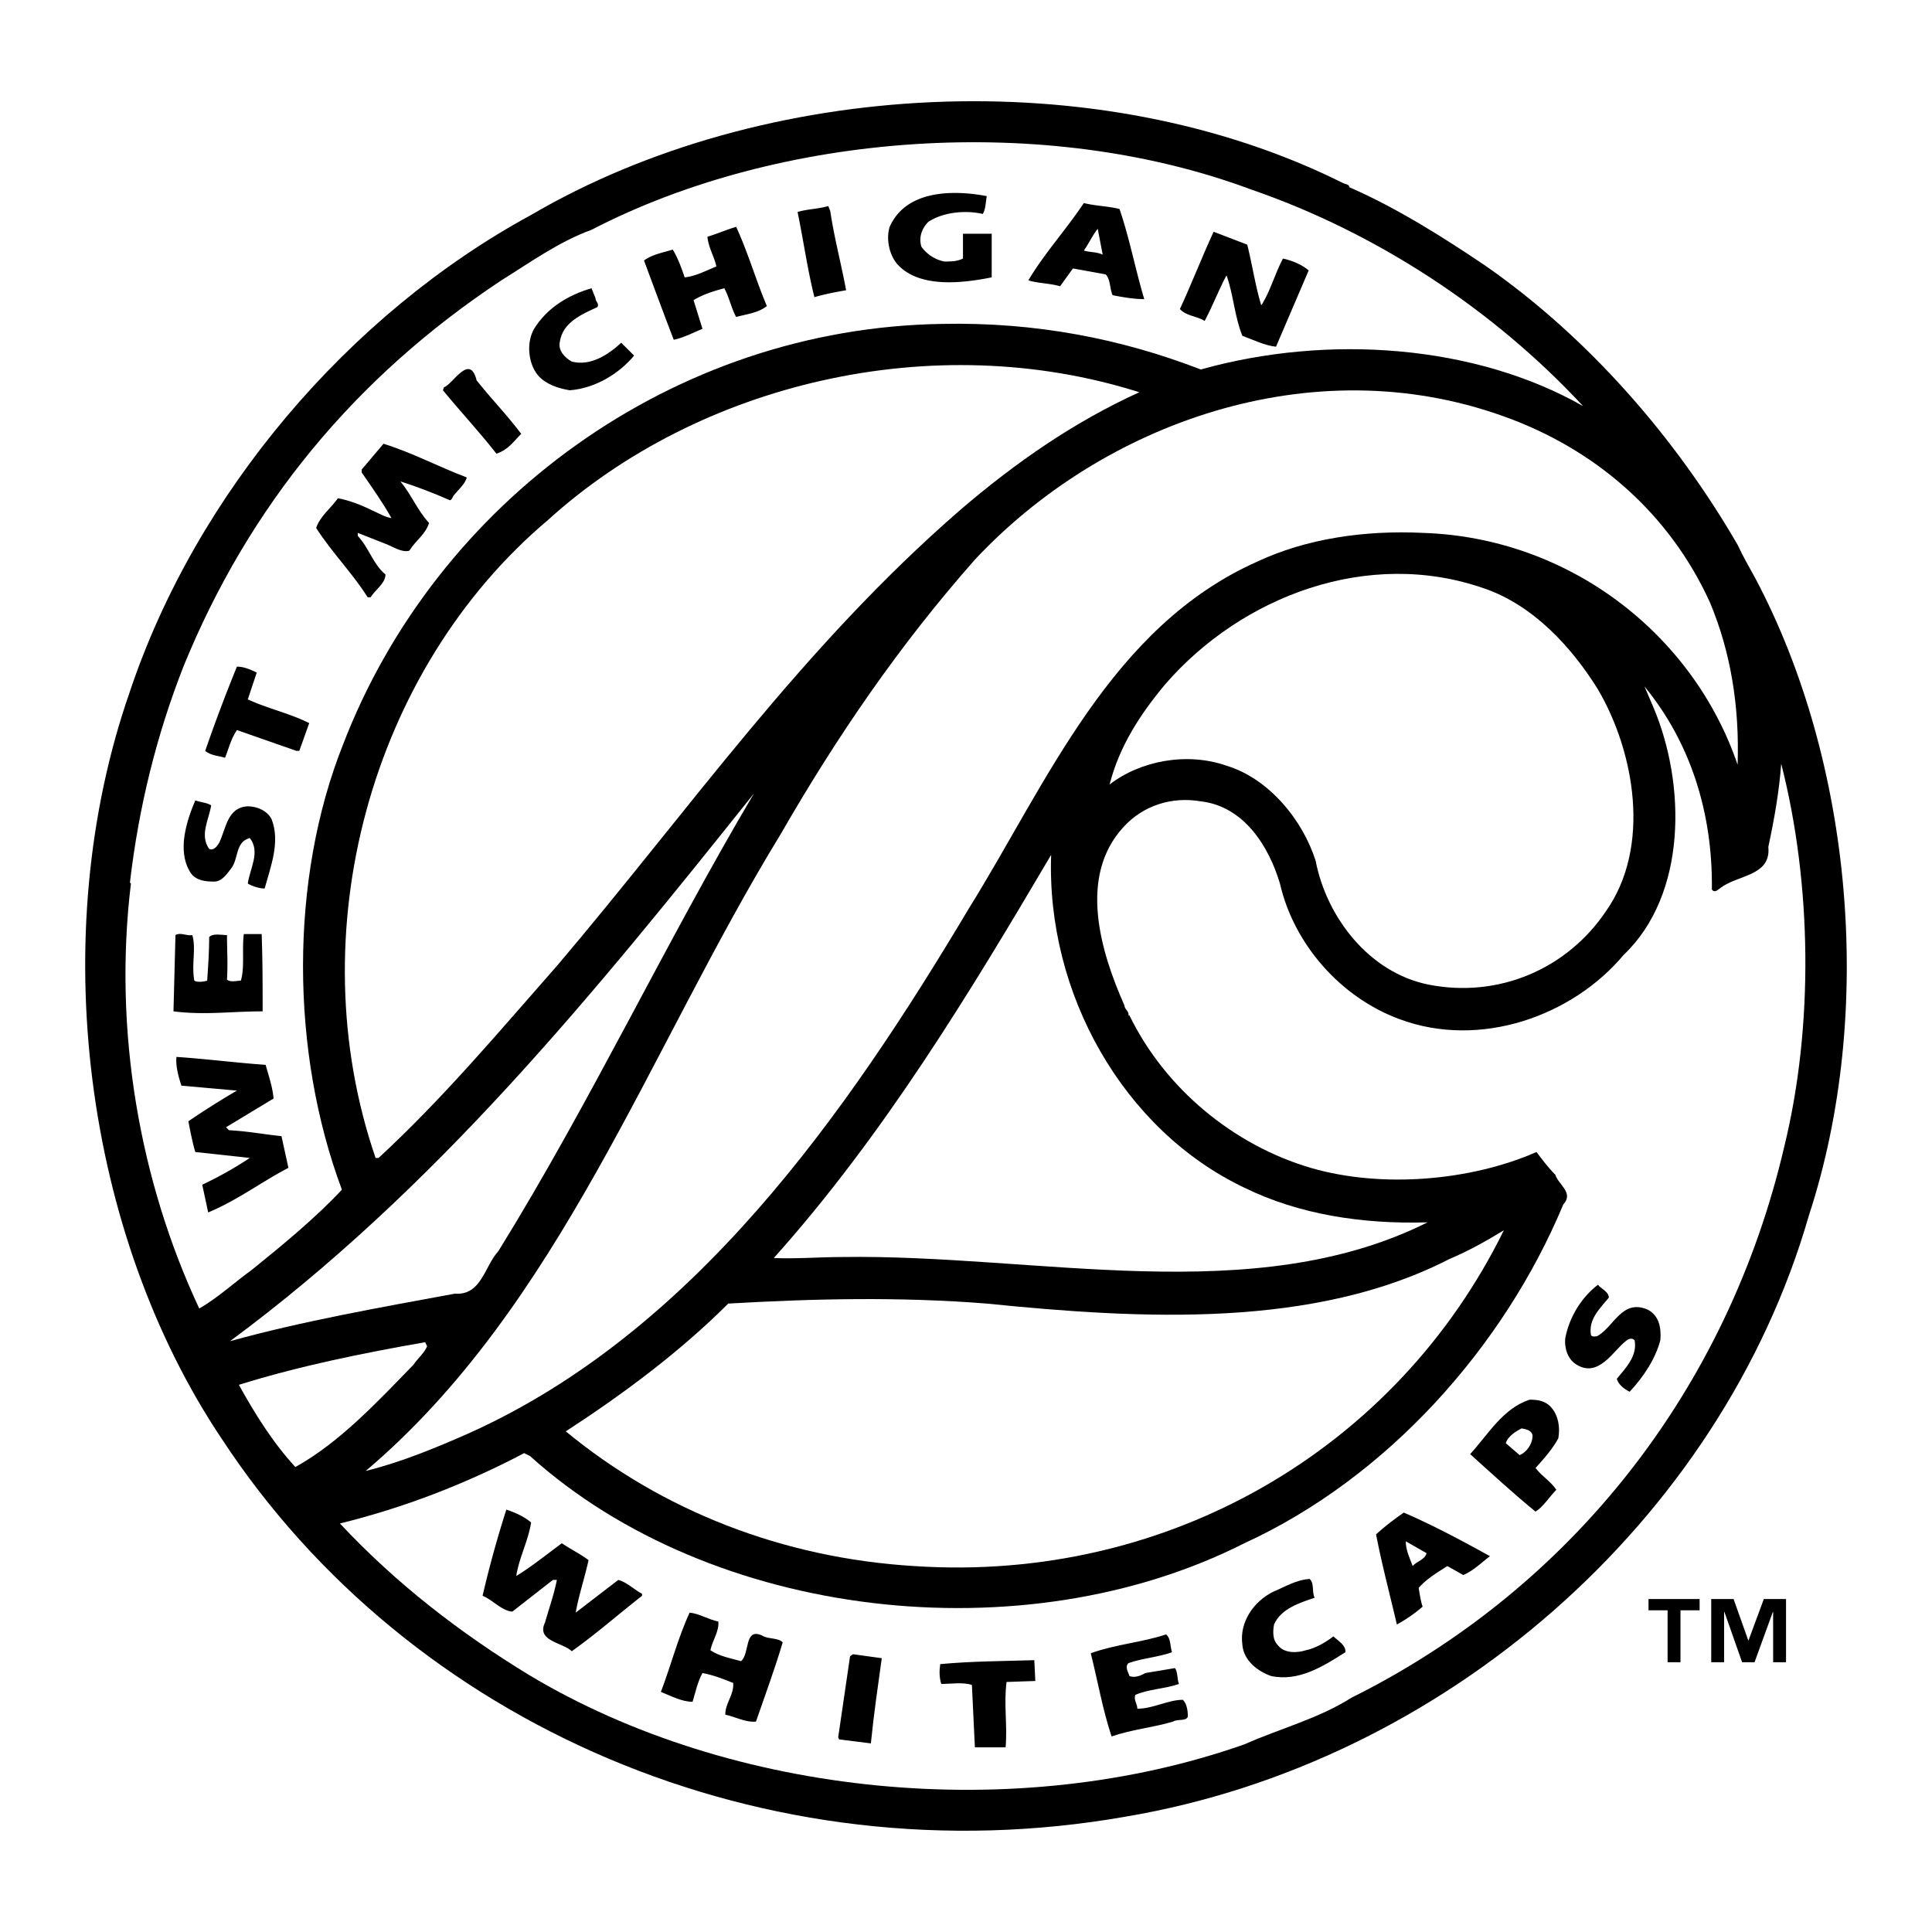 <svg xmlns="http://www.w3.org/2000/svg" width="2500" height="2500" viewBox="0 0 192.756 192.756"><g fill-rule="evenodd" clip-rule="evenodd"><path fill="#fff" d="M0 0h192.756v192.756H0V0z"/><path d="M148.16 26.485c10.377 7.215 19.074 17.295 25.201 27.87.494 1.087 1.186 2.272 1.779 3.36 9.686 18.283 11.959 43.287 5.336 63.547-8.795 30.539-36.467 54.652-68.191 59.988-35.973 6.326-71.452-9.189-90.131-37.652-13.737-20.457-17.691-50.305-9.191-74.617 6.621-19.766 21.841-37.654 40.025-47.537 23.125-13.539 56.531-15.417 81.039-3.162.199.099.594.099.594.396 4.744 2.075 9.289 4.941 13.539 7.807z"/><path d="M157.945 40.519c-10.773-6.128-25.4-7.215-38.148-3.657-7.906-3.064-16.504-4.744-25.795-4.546-26.88.396-50.501 17.789-59.791 42.002-5.337 13.44-5.238 30.637-.099 44.375-2.569 2.766-5.93 5.533-8.993 8.004-1.779 1.285-3.361 2.768-5.238 3.855-5.93-12.65-8.598-27.672-6.819-42.399l-.099-.098c.889-7.61 2.668-14.726 5.336-21.545 6.523-16.01 17.098-28.857 31.725-38.543 2.865-1.778 5.732-3.854 8.993-5.04 18.876-9.784 45.264-11.661 65.721-4.052 12.651 4.349 24.313 12.057 33.207 21.644z" fill="#fff"/><path d="M98.449 19.567c-.098.495-.098 1.286-.395 1.779-1.681-.396-3.954-.197-5.436.791-.593.593-.988 1.482-.692 2.471a3.713 3.713 0 0 0 2.273 1.482c.691 0 1.284 0 1.877-.296v-2.471h2.866v4.349c-2.965.593-7.214 1.087-9.389-1.285-.791-.89-1.186-2.471-.791-3.755 1.584-3.559 6.031-3.757 9.687-3.065zM111.693 20.853c.988 2.866 1.58 6.028 2.471 8.993-.988 0-2.174-.197-3.162-.396-.299-.691-.199-1.581-.693-2.075l-3.26-.592-1.285 1.778c-.988-.296-2.273-.296-3.162-.593 1.58-2.667 3.754-5.04 5.533-7.708 1.185.295 2.373.295 3.558.593zM82.834 21.049c.396 2.669 1.087 5.238 1.582 7.907-1.087.198-2.174.395-3.163.692-.692-2.768-1.087-5.634-1.68-8.499.988-.296 2.076-.296 3.064-.594l.197.494zM73.446 22.631c1.186 2.57 1.977 5.336 3.064 7.906-.891.692-1.977.791-3.064 1.087-.494-.89-.691-1.977-1.186-2.866-1.088.297-2.076.593-3.064 1.186l.89 2.866c-.988.396-1.878.89-2.867 1.087-.988-2.569-1.976-5.237-2.965-7.906.791-.593 1.878-.79 2.867-1.087.494.791.889 1.878 1.186 2.768 1.087-.099 2.174-.692 3.163-1.087-.198-.988-.792-1.877-.89-2.965.989-.297 1.878-.693 2.866-.989z"/><path d="M110.014 25.398c-.693-.296-1.188-.197-1.879-.396.494-.691.891-1.581 1.385-2.174l.494 2.57z" fill="#fff"/><path d="M124.441 24.41c.494 1.977.791 4.052 1.385 6.028l.098-.099c.891-1.482 1.285-3.063 2.076-4.546.889.197 1.877.593 2.568 1.186l-3.26 7.61c-1.088-.099-2.273-.692-3.361-1.087-.791-1.977-.889-4.151-1.58-6.029-.791 1.482-1.385 3.063-2.176 4.546-.789-.495-1.877-.495-2.471-1.187 1.188-2.569 2.176-5.139 3.361-7.708l3.36 1.286zM59.412 29.747c0 .395.395.494.198.889-1.482.691-3.459 1.482-3.755 3.459-.198.889.494 1.582 1.186 1.977 1.878.494 3.657-.692 4.941-1.877l1.285 1.284c-1.483 1.779-3.854 3.261-6.424 3.459-1.186-.198-2.372-.594-3.162-1.483-.989-1.186-1.187-3.261-.396-4.645 1.285-2.075 3.36-3.36 5.732-4.052l.395.989z"/><path d="M113.67 39.135c-6.523 2.965-12.354 7.017-17.889 11.761C79.969 64.633 68.9 80.643 55.657 96.258c-5.831 6.623-11.365 13.242-17.888 19.271h-.296c-7.708-22.434-.494-48.722 17.196-63.645C69.69 38.246 93.113 32.613 113.67 39.135z" fill="#fff"/><path d="M47.553 37.95c1.482 1.877 2.964 3.36 4.447 5.336-.791.791-1.285 1.582-2.471 1.977-1.778-2.273-3.558-4.151-5.336-6.325l.099-.296c.889-.298 2.569-3.46 3.261-.692z"/><path d="M170.594 60.087c2.076 4.941 2.965 10.377 2.768 16.208-4.447-13.045-16.801-22.632-31.328-23.126-5.93-.296-11.76.593-16.604 2.866-14.627 6.522-20.951 22.039-28.758 34.59-12.255 20.557-27.475 42.299-49.909 52.379-3.36 1.482-6.721 2.867-10.278 3.756 19.37-16.406 28.166-41.902 41.409-63.547 5.633-9.784 11.86-18.876 19.371-27.375 12.75-13.639 33.602-21.149 52.676-14.33 9.19 3.26 16.602 9.684 20.653 18.579z" fill="#fff"/><path d="M46.564 47.634c-.099.593-.89 1.285-1.284 1.779-.099.099-.198.494-.395.494-1.582-.692-3.361-1.384-4.942-1.878 1.087 1.285 1.68 2.866 2.866 4.15-.395 1.187-1.285 1.681-1.976 2.768-.792.197-1.582-.396-2.372-.691l-2.768-1.088v.297c1.186 1.285 1.482 2.767 2.768 3.854 0 .889-1.087 1.581-1.482 2.273h-.297c-1.482-2.372-3.558-4.448-5.139-6.918.395-1.186 1.482-1.977 2.174-2.965 1.087.198 2.371.692 3.359 1.186.692.296 1.285.691 1.977.79-.889-1.581-1.878-2.965-2.965-4.546v-.296l2.175-2.57c2.866.891 5.436 2.274 8.301 3.361z"/><path d="M159.428 68.784c3.656 6.227 5.336 15.714.789 22.138-3.854 5.731-10.672 8.696-17.689 7.313-5.93-1.186-10.18-6.72-11.266-12.353-1.285-4.052-4.646-8.203-8.895-9.488-3.953-1.383-8.6-.495-11.664 1.877.99-3.854 3.064-7.016 5.535-9.981 7.611-8.796 20.26-13.639 31.824-9.586 4.942 1.679 8.795 5.929 11.366 10.08z" fill="#fff"/><path d="M25.613 67.104l-.889 2.669c1.878.889 4.151 1.383 6.127 2.372l-.988 2.767h-.296l-5.93-2.075c-.593.889-.791 1.779-1.186 2.767-.593-.198-1.384-.198-1.977-.692a165.743 165.743 0 0 1 3.163-8.401c.691-.001 1.383.297 1.976.593z"/><path d="M170.793 88.747c.295.395.592 0 .789-.099 1.682-1.384 5.141-1.186 4.844-4.15.592-2.767 1.086-5.534 1.285-8.302 3.062 11.958 3.26 26.191.295 38.248-5.633 24.113-21.148 43.979-43.188 54.947-3.262 2.076-7.115 3.064-10.674 4.646-22.73 8.004-51.093 5.236-71.354-6.918-6.82-4.152-13.244-9.094-18.876-15.121 6.424-1.582 12.551-3.953 18.382-7.018l.592.297c18.086 16.307 49.218 19.865 71.255 8.695 14.232-6.521 25.895-19.566 31.824-33.797 1.086-1.188-.494-1.977-.791-2.965-.691-.693-1.285-1.482-1.879-2.273-6.521 2.865-15.416 3.656-22.531 1.58-7.709-2.271-14.529-7.906-18.086-15.219h-.1c.1-.395-.395-.594-.395-.988-2.373-5.337-4.645-12.848-.1-17.79 1.977-2.175 4.844-3.063 7.709-2.57 4.348.494 6.818 4.546 7.906 8.203 1.383 6.029 6.029 11.366 11.959 13.54 8.004 2.965 17.195-.295 22.334-6.423 6.326-6.029 6.227-16.999 2.965-24.707l-.889-2.076c4.548 5.535 6.822 12.552 6.724 20.26zM49.728 124.82c-1.384 1.482-1.681 4.447-4.349 4.25-7.511 1.383-15.319 2.766-22.434 4.742 20.458-15.119 36.27-34.59 52.28-54.651-8.894 15.022-16.208 30.638-25.497 45.659z" fill="#fff"/><path d="M21.067 80.346c-.198 1.384-1.186 2.965-.198 4.349.494.198.791-.296.989-.593.692-1.384.791-3.558 2.866-3.657.988 0 1.976.495 2.372 1.285.889 2.273-.099 4.744-.692 6.917-.494 0-1.186-.197-1.68-.494.198-1.482 1.285-3.162.198-4.545-1.483.395-1.087 2.075-1.878 3.063-.395.494-.889 1.285-1.68 1.285-.889 0-1.977-.099-2.471-1.087-1.186-2.076-.296-4.941.593-7.017.494.198 1.087.198 1.581.494z"/><path d="M124.145 118.494c5.436 2.67 11.762 3.658 18.283 3.459-17.393 8.697-38.938 3.164-58.407 3.459-2.174 0-4.645.199-6.819.1 10.97-12.254 19.568-26.486 27.671-40.224-.494 13.837 7.215 27.476 19.272 33.206z" fill="#fff"/><path d="M19.189 93.293c.395 1.383-.099 2.865.197 4.546.297.197.989.1 1.285 0 .099-1.482.197-2.866.197-4.349.395-.396 1.186-.198 1.779-.198 0 1.581.098 2.668 0 4.447.395.297.988.1 1.383.1.396-1.285.099-3.163.296-4.646h1.779c.098 2.57.098 5.04.098 7.71-3.162 0-5.731.395-8.895 0l.198-7.611c.497-.295 1.09.1 1.683.001zM26.502 106.24c.296 1.088.691 2.174.791 3.359l-4.743 2.867.296.297c1.878.098 3.36.395 5.238.592l.691 3.162c-2.668 1.385-5.139 3.262-8.005 4.447l-.593-2.766a36.864 36.864 0 0 0 4.744-2.67l-5.436-.592c-.296-.99-.495-2.076-.692-3.064a80.965 80.965 0 0 1 4.843-3.062l-5.534-.494c-.297-.891-.593-1.977-.495-2.867 2.966.197 6.03.594 8.895.791z"/><path d="M91.235 156.248c-13.144-.791-25.201-5.535-34.787-13.441 5.633-3.656 11.365-7.906 16.208-12.748 8.5-.494 17.098-.693 25.794 0 15.615 1.58 32.713 2.471 46.154-4.447 1.877-.791 3.656-1.779 5.436-2.867-10.675 21.741-33.405 35.183-58.805 33.503z" fill="#fff"/><path d="M160.514 129.465c-.889 1.088-2.074 2.174-1.779 3.756.199.197.396.098.594.098 1.68-.889 2.471-3.754 5.041-2.668 1.186.594 1.383 1.879 1.283 3.064-.494 1.877-1.68 3.656-3.062 5.139-.594-.297-1.088-.691-1.285-1.285.889-1.086 2.076-2.273 1.779-3.854-.297-.297-.691-.1-.891.098-1.186.891-2.668 3.658-4.842 2.371-.889-.492-1.285-1.58-1.186-2.666.395-2.076 1.58-4.053 3.262-5.338.295.396 1.086.691 1.086 1.285z"/><path d="M42.612 134.307c-.198.594-.989 1.285-1.384 1.877-3.558 3.658-7.313 7.711-11.761 10.182-2.273-2.471-4.052-5.338-5.633-8.203 6.029-1.879 12.354-3.162 18.58-4.25l.198.394z" fill="#fff"/><path d="M154.781 140.436c.693.789.891 1.977.693 3.062-.594 1.088-1.385 1.977-2.273 2.965.691.891 1.482 1.285 2.074 2.174-.691.693-1.283 1.682-2.074 2.176-2.076-1.682-4.547-3.953-6.523-5.734 1.879-2.074 3.262-4.545 5.93-5.434.79 0 1.581.097 2.173.791z"/><path d="M152.904 143.201c0 .891-.594 1.682-1.285 1.977l-1.383-1.186c.197-.691.988-1.186 1.58-1.482.495.099.989.197 1.088.691z" fill="#fff"/><path d="M52.989 151.898c-.297 1.879-1.186 3.459-1.482 5.338 1.482-.891 3.063-2.176 4.546-3.264.89.594 1.877 1.088 2.669 1.682-.396 1.779-.989 3.559-1.285 5.238l4.25-3.262c.791.197 1.483.889 2.372 1.383v.199c-2.273 1.777-4.645 3.854-7.017 5.533-.89-.889-3.558-.988-2.668-2.865.396-1.385.89-2.768 1.186-4.25h-.396l-4.052 3.162c-1.087-.098-1.977-1.186-2.965-1.58a109.09 109.09 0 0 1 2.372-8.6c.888.298 1.778.695 2.47 1.286zM148.654 155.26c-.791.592-1.68 1.482-2.668 1.877l-1.582-.889c-1.086.691-2.074 1.283-2.865 2.174.1.592.197 1.285.395 1.877a14.941 14.941 0 0 1-2.568 1.779c-.691-2.965-1.482-5.93-2.076-8.994.988-.889 1.779-1.482 2.768-2.174 2.963 1.285 5.731 2.768 8.596 4.35z"/><path d="M142.33 154.963c-.197.691-.988.791-1.385 1.285-.295-.791-.691-1.582-.691-2.471l2.076 1.186z" fill="#fff"/><path d="M131.162 159.41c-1.482.494-3.359 1.086-4.053 2.668-.098.594-.197 1.482.396 2.076.592.789 1.877.789 2.768.494.988-.199 1.977-.791 2.766-1.385.396.396 1.285.891 1.188 1.582-2.176 1.383-4.646 2.965-7.412 2.371-1.385-.494-2.768-1.58-2.867-3.162-.297-2.174 1.088-4.25 3.064-5.238 1.186-.494 2.273-1.186 3.656-1.285.494.494.197 1.285.494 1.879zM71.667 161.781c.099.988-.592 1.879-.79 2.867.889.592 1.977.789 3.063 1.086.89-.791.297-3.359 2.076-2.568.592.395 1.58.197 2.075.691-.791 2.668-1.779 5.336-2.668 7.906-1.087.098-2.075-.494-3.063-.691 0-1.188.889-1.977.79-3.164-.988-.395-1.977-.789-3.063-.988-.494.891-.692 1.879-.988 2.867-1.087 0-2.174-.594-3.163-.988.988-2.57 1.681-5.338 2.866-7.906.988.097 1.876.691 2.865.888zM116.932 164.846c-1.385.494-2.965.592-4.35 1.086-.395.396 0 .891.1 1.285.494.197 1.086 0 1.58-.297l2.965-.494c.297.396.199 1.088.396 1.582-1.385.494-2.965.494-4.35 1.088-.197.494.199.889.199 1.383 1.58 0 3.062-.889 4.545-.889.396.395.494 1.086.494 1.68-.197.494-.988.197-1.482.494-1.977.592-4.15.791-6.127 1.482-.889-2.668-1.383-5.535-2.076-8.303 2.471-.889 5.141-1.086 7.512-1.877.494.395.394 1.186.594 1.78zM87.974 165.438c-.395 2.867-.791 5.535-1.087 8.5l-3.163-.395-.099-.199c.395-2.668.791-5.436 1.186-8.104l.296-.197 2.867.395zM103.193 165.637l.1 2.074-2.867.1c-.295 2.174.1 4.348-.098 6.521h-3.064l-.297-6.225c-.889-.297-2.075-.1-3.063-.1-.197-.691-.197-1.285-.098-1.977 3.16-.296 6.225-.296 9.387-.393zM169.57 160.66h-1.908v5.184h-1.287v-5.184h-1.902v-1.125h5.098v1.125h-.001zm8.623 5.182h-1.287v-5.018h-.029l-1.826 5.018h-1.24l-1.766-5.018h-.031v5.02h-1.285v-6.309h2.23l1.465 4.121h.029l1.525-4.121h2.215v6.307z"/></g></svg>